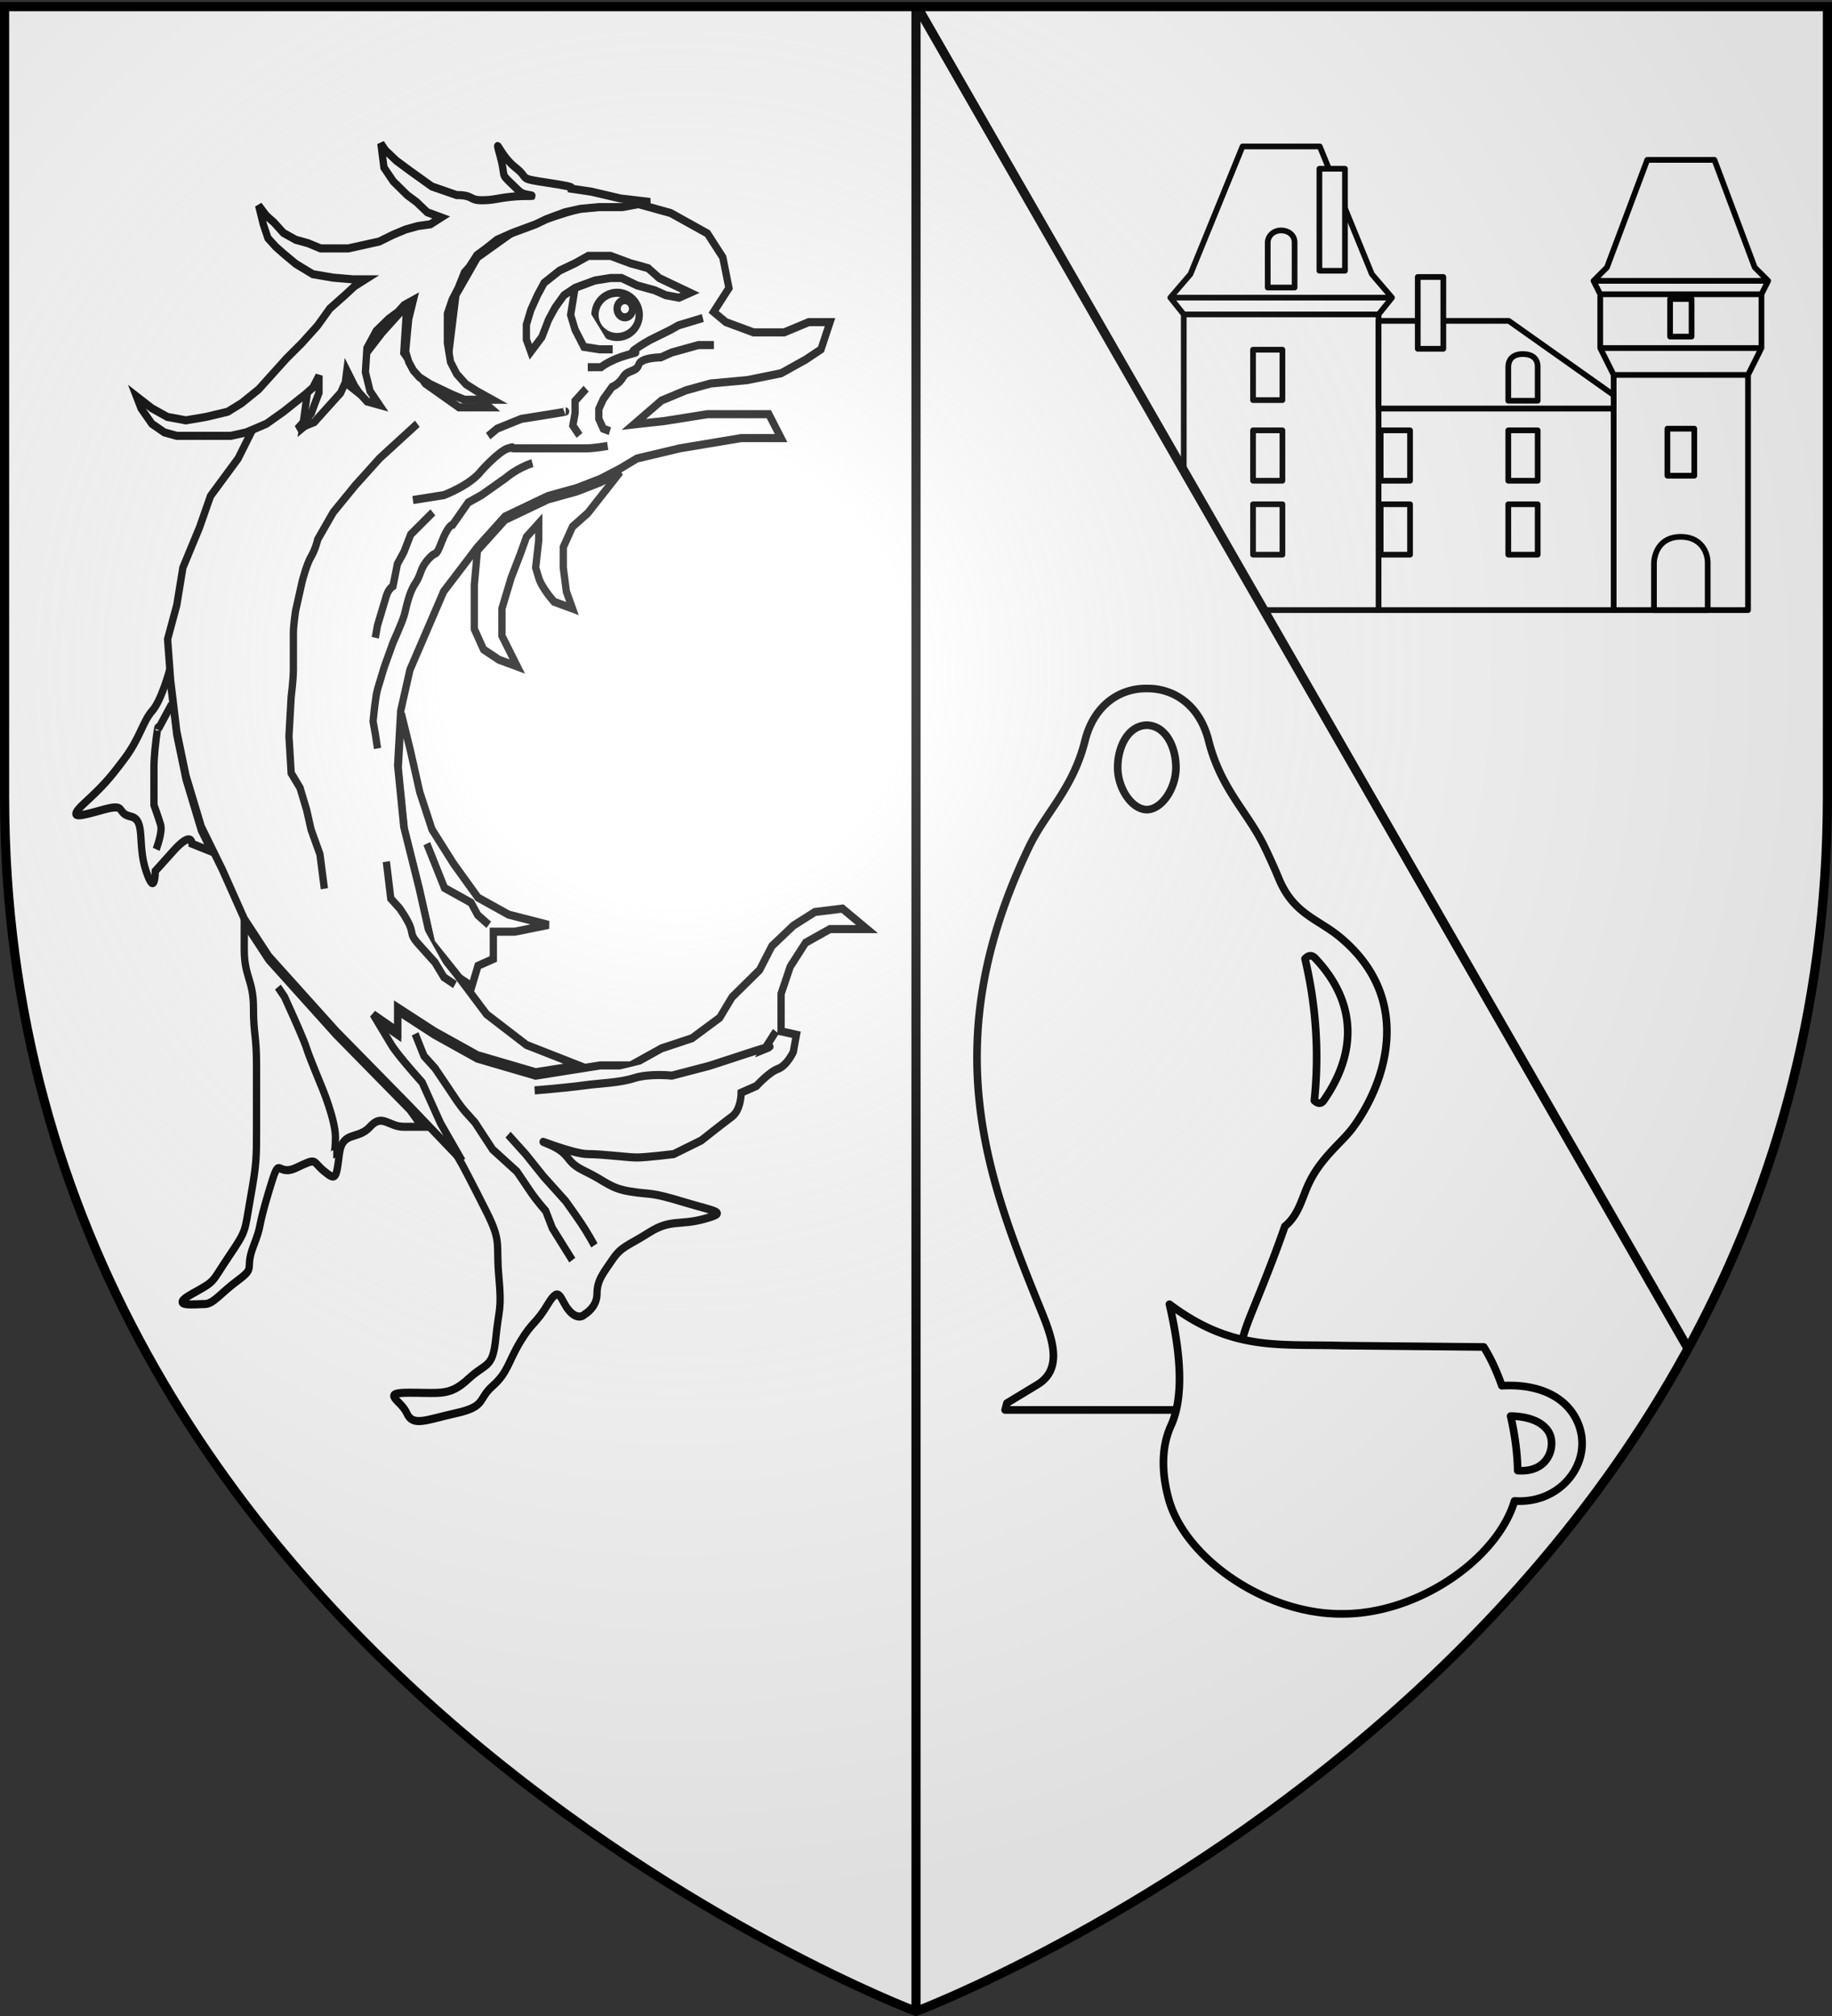 <svg xmlns="http://www.w3.org/2000/svg" xmlns:xlink="http://www.w3.org/1999/xlink" width="600" height="660" version="1.0"><rect width="100%" height="100%" fill="#333333" stroke="none"/><desc>Flag of Canton of Valais (Wallis)</desc><defs><radialGradient xlink:href="#a" id="b" cx="221.445" cy="226.331" r="300" fx="221.445" fy="226.331" gradientTransform="matrix(1.353 0 0 1.349 -77.63 -85.747)" gradientUnits="userSpaceOnUse"/><linearGradient id="a"><stop offset="0" style="stop-color:white;stop-opacity:.314"/><stop offset=".19" style="stop-color:white;stop-opacity:.251"/><stop offset=".6" style="stop-color:#6b6b6b;stop-opacity:.125"/><stop offset="1" style="stop-color:black;stop-opacity:.125"/></linearGradient></defs><g style="display:inline"><path d="M300 658.5s298.5-112.32 298.5-397.772V2.176H1.5v258.552C1.5 546.18 300 658.5 300 658.5" style="opacity:1;fill:#fff;fill-opacity:1;fill-rule:evenodd;stroke:none;stroke-width:1px;stroke-linecap:butt;stroke-linejoin:miter;stroke-opacity:1"/><path d="M298.5 2.108h3V658.5h-3z" style="opacity:1;fill:#000;fill-opacity:1;stroke:none;stroke-width:2;stroke-miterlimit:4;stroke-dasharray:none;stroke-opacity:1"/></g><g style="display:inline" transform="matrix(1.406 0 0 1.562 -56.672 -142.784)"><path d="M135.79 383.31c7.144 0 9.29.716 13.575-2.857 4.289-3.577 5.718-2.146 6.432-8.575.713-6.43 1.427-5.715.713-12.86-.713-7.148.716-7.144-2.858-13.577-3.573-6.43-5.717-10.005-5.717-10.005l-5.003-7.86-4.286-8.575s-5.718-5.714-7.147-7.86l-4.287-6.43 5.716 3.575v-5.002l1.797 1.049 6.777 3.953 10.004 5.002 13.578 3.572 10.005-1.427 5.002-.716h7.145l7.144-3.571 7.147-2.143 6.43-4.29 2.857-4.287 6.432-5.718 2.857-5.002 5.003-4.287 5.002-2.858 6.431-.715 5.716 4.29h-8.612l-5.68 2.858-3.573 5.002-2.142 5.715v7.862l3.573.715-.714 3.571s-1.429 2.858-3.573 3.575c-2.144.716-5.002 3.575-5.002 3.575l-3.575 1.428s.002 3.575-2.143 5.002c-2.142 1.427-7.144 5-7.144 5l-6.432 2.86s-6.43.715-8.573.715c-2.145 0-7.86-.715-11.434-.715s-13.78-3.825-9.29-2.143c5.717 2.143 3.572 3.572 8.573 5.715 5.002 2.146 5.718 3.575 10.72 4.29 5.002.71 4.288-.004 12.147 2.142 7.86 2.143 10.72 2.143 5.002 3.572-5.716 1.43-7.86 0-12.862 2.858-5.003 2.858-6.431 2.861-8.574 5.718s-3.573 4.286-3.573 7.144-2.858 4.287-2.858 4.287-1.43 1.43-3.574-.712-2.142-5.717-5.002-1.432c-2.858 4.292-3.573 3.577-6.431 7.862s-2.858 6.43-6.43 9.289c-3.574 2.858-1.43 4.29-8.575 5.718-7.145 1.43-10.003 2.857-11.432 0s-6.43-4.296.717-4.296z" style="fill:#fff;stroke:#000;stroke-width:1.7;stroke-miterlimit:4;stroke-dasharray:none"/><path d="M85.055 362.587c5.718-2.858 4.289-2.143 8.576-7.86 4.287-5.715 3.573-5.003 5.002-12.148s1.429-8.575 1.429-14.29v-13.577c0-6.43-.716-6.43-.716-12.147s-2.142-6.43-2.142-12.147V284.7l5.716 7.86 7.146 7.145 8.574 8.576 17.15 15.717 2.857 3.576h-4.288c-3.574 0-5.003-2.857-7.86 0s-6.43.716-7.145 5.718-.716 5.714-3.574 3.572-1.429-2.857-6.43-.714c-5.003 2.144-3.574-3.573-6.432 5.004-2.858 8.574-1.427 6.428-3.573 11.432-2.143 5.002.713 4.287-3.574 7.144-4.288 2.858-5.715 5.001-7.86 5.001-2.14-.003-8.572.714-2.856-2.144zM60.044 259.688c4.289-3.572 5.717-5.004 9.29-9.29 3.574-4.286 4.288-7.861 6.432-10.004 2.143-2.143 4.05-8.55 4.05-8.55l.237 2.832 1.429 10.72 2.144 9.288 3.573 10.721 2.464 4.514-4.608-1.654s0-2.858-4.287 1.427l-4.288 4.29s.001 5.718-2.143 0c-2.143-5.717 0-10.72-3.573-11.435s-.714-2.858-6.431-1.427c-5.716 1.427-8.576 2.143-4.29-1.432z" style="fill:#fff;stroke:#000;stroke-width:1.7;stroke-miterlimit:4;stroke-dasharray:none"/><path d="M488.324 552.917v3.293l2.059.824.822 2.469 2.059-1.236 3.292-3.704 1.646-6.584 2.058-7.408.823-7.408-.412-6.586-1.234 4.528-1.235 4.939-1.646 4.527-2.881 4.116-3.292 4.115-4.116 2.058-5.35 1.235 4.526.822z" style="fill:#fff;stroke:#000;stroke-width:.979;stroke-miterlimit:4;stroke-dasharray:none" transform="matrix(-1.736 0 0 1.736 1002.955 -673.18)"/><path d="m157.94 200.38 10.005-4.293 6.718-1.677 5.431-1.892 2.332-1.092 2.33-1.09-7.52 8.611-3.573 2.858-2.144 4.292v4.287l.715 5.002 1.429 3.572-4.289-1.427s-2.858-2.858-3.573-5.003l-.714-2.142.714-5.718v-3.571l-2.858 2.856-1.429 3.575-2.142 5.002-2.143 6.43v5.717l3.573 6.431-4.288-1.429-3.574-2.142-2.142-4.287v-9.292l.713-7.146z" style="fill:#fff;stroke:#000;stroke-width:1.7;stroke-miterlimit:4;stroke-dasharray:none"/><path d="M222.253 183.23h-9.29l-14.29 2.143-10.005 2.142-3.914 2.11-4.662 2.177-5.43 1.895-6.718 1.68-10.005 4.287-6.431 6.433-7.858 9.29-7.86 16.433-2.143 8.576-.716 11.431 1.43 12.863 3.573 12.86 2.858 11.437 5.715 6.428 7.147 8.577 9.29 6.43 12.148 4.287-10.005 1.43-13.577-3.576-10.005-5-6.776-3.951-1.798-1.05v5.002l-5.715-3.572s2.858 4.284 4.286 6.43c1.43 2.14 7.147 7.858 7.147 7.858l4.287 8.574 5.002 7.86-12.147-11.432-17.15-15.722-8.573-8.573-7.147-7.149-5.715-7.858-5.091-10.284-4.914-9.01-3.573-10.716-2.144-9.293-1.43-10.716-.713-8.575 2.143-7.145 1.429-7.86 3.885-8.461 2.546-6.546 6.43-7.86 3.574-6.43 7.145-4.29 5.718-5.002-1.43 9.292 5.717-4.29 3.575-5.714 5.002 3.571v-8.573l4.287-5.003 5.717-5.719-.715 10.006 5.002 6.43 7.86 5.002h7.145l-10.004-7.86 2.142-15.719 5.002-7.86 10.005-6.433 12.862-3.571 10.72-2.143 11.434 2.858 8.573 4.287 3.574 5.002 1.429 6.43-3.574 5.002 2.858 2.142 6.432 2.146h7.144l5.718-2.146h4.964l-2.106 5.718-3.575 2.14-5.716 2.86-7.86 1.431-8.574.712-5.716 1.429-5.717 2.144-6.432 5.002 7.147-.715 10.004-1.427h14.29z" style="fill:#fff;stroke:#000;stroke-width:1.7;stroke-miterlimit:4;stroke-dasharray:none"/><path d="m191.734 133.743-6.848-.723-6.848-1.44-5.405-.723s3.603 0-4.325-1.082c-7.928-1.078-4.323-.719-7.928-3.241s-5.047-7.21-3.604-2.523c1.441 4.686 0 3.6 2.523 5.764s2.161 2.164 4.325 2.523c2.161.363-.722.004-4.325.363-3.605.36-3.964.719-6.848.719-2.882 0-1.802-1.082-5.766-1.082l-5.767-1.8-5.045-3.246-3.244-2.16-2.522-2.163-1.08-1.441.72 5.046 2.162 2.882 3.245 2.882 2.162 1.445 2.522 2.16 3.244 1.08-2.523 1.442-2.884.36-2.882.722-2.884 1.082-3.244 1.441-3.604.722-3.603.72h-6.487l-2.884-1.083-2.882-.718-2.884-1.442-2.162-2.165-1.802-1.44-1.802-2.162 1.082 3.963 1.08 2.883 1.802 1.804 1.802 1.44 2.884 2.164 3.964 2.16 4.685.722 4.684.36h2.884l-2.523 1.441-2.161 1.804-3.605 2.882-2.882 3.605-3.605 3.604-3.604 3.242-3.964 3.964-2.523 2.523-3.964 2.88-3.243 1.804-5.046 1.084-4.685.718-4.325-.718-3.604-1.806-3.603-2.521 1.08 2.52 2.523 3.248 2.884 1.8 2.882.723h12.614l3.605-.723 4.684-1.8 3.964-2.525 2.523-1.804 2.523-1.799 1.802-1.44 1.441-2.524v3.605l-1.082 2.523-.72 1.799-1.802 1.805-1.441 1.441 3.963-1.44 2.523-2.525 3.605-3.603 1.082-2.163.359-2.523 1.802 3.245 1.082 1.44 1.802 1.801 2.882.723-2.161-2.886-1.082-3.964.361-5.046 2.162-3.6 2.882-2.525 2.163-1.441 1.442-1.443 2.161-1.078-1.08 3.962-.36 3.243-.36 3.605.72 2.163 1.08 1.8 1.443 1.442 2.523 1.44 2.523 1.083 2.523 1.081 2.882 1.082h6.487l-3.603-1.804-2.523-1.441-2.163-2.16-1.442-2.523-.72-3.964v-6.129l1.082-2.88 1.44-2.523 1.442-3.245 1.082-1.082 1.802-2.523 2.161-1.44 2.523-1.801 3.603-1.442 5.407-1.804 2.523-1.083 4.325-1.44 3.603-.718 4.325-.363h5.405z" style="fill:#fff;stroke:#000;stroke-width:1.7;stroke-miterlimit:4;stroke-dasharray:none"/><path d="m461.917 475.778 2.079-.89 2.078-.891 1.485-1.187 2.376-.594 2.671-.891h2.97l1.781.891 2.08.889 2.078 1.486.89 1.484.891 1.78.594 1.783v1.781l-.594 1.486-1.484-1.783-.891-2.078-.891-1.484-1.188-1.485-1.485-.89-2.671-.891-2.08-.297h-1.484l-2.078.891-2.376.592-1.484.595-1.783.297z" style="fill:#fff;stroke:#000;stroke-width:.979;stroke-miterlimit:4;stroke-dasharray:none" transform="matrix(-1.736 0 0 1.736 1002.955 -673.18)"/><ellipse cx="471.716" cy="478.45" rx="2.97" ry="2.672" style="fill:#fff;stroke:#000;stroke-width:.979;stroke-miterlimit:4;stroke-dasharray:none" transform="matrix(-1.736 0 0 1.736 1002.955 -673.18)"/><circle cx="470.677" cy="477.708" r="1.039" style="fill:#fff;stroke:#000;stroke-width:.979;stroke-miterlimit:4;stroke-dasharray:none" transform="matrix(-1.736 0 0 1.736 1002.955 -673.18)"/><path d="m477.357 475.185.594 3.265-.594 1.78-1.187 2.082-2.078.295h-1.782" style="fill:#fff;stroke:#000;stroke-width:.979;stroke-miterlimit:4;stroke-dasharray:none" transform="matrix(-1.736 0 0 1.736 1002.955 -673.18)"/><path d="m137.522 180.23-8.765 7.22-5.672 5.67-5.155 5.674-3.61 5.671s-.515 2.063-1.547 3.608c-1.031 1.545-2.063 5.155-2.063 5.155l-1.547 6.188s-.517 3.089-.517 4.64v7.731c0 2.061-.516 5.674-.516 5.674l-.515 8.248.515 7.735 2.063 3.092 1.547 4.64 1.031 4.123 2.063 5.159 1.031 7.216M141.13 198.793l-5.155 4.639-1.549 3.608-1.547 2.575-1.031 4.64s-1.031.517-1.547 2.064l-2.063 6.188-.515 2.576M206.606 163.735h-3.608l-6.187 1.547-2.576 1.032s-4.64 0-5.156 1.547c-.517 1.547-2.576 1.026-3.61 2.576-1.03 1.547-2.576 2.063-2.576 2.063l-2.063 2.577-1.033 2.06v2.063l1.033 2.065 1.547.515M204.027 158.061l-5.67 1.547-2.063 1.03-4.64 2.062s-2.062 1.035-3.61 2.063c-1.546 1.033 2.579 0-1.546 1.033-4.124 1.032-6.187 2.577-6.187 2.577h-3.094" style="fill:#fff;stroke:#000;stroke-width:1.7;stroke-miterlimit:4;stroke-dasharray:none"/><path d="m475.873 487.357 1.484 1.486v1.484l.297 1.486-.89 1.188" style="fill:#fff;stroke:#000;stroke-width:.979;stroke-miterlimit:4;stroke-dasharray:none" transform="matrix(-1.736 0 0 1.736 1002.955 -673.18)"/><path d="M172.064 177.652s.516 0-3.094.515l-7.218 1.032-5.67 2.064-2.063 1.547M181.86 184.871s-3.092.516-5.157.516h-16.498c-1.547 0 .517-.516-1.547 0-2.063.515-6.186 4.64-6.186 4.64-2.577 3.091-8.765 5.154-8.765 5.154l-7.216 1.031M130.303 272.001l1.031 7.732 2.063 2.063s2.062 2.576 2.578 4.123c.516 1.546-.002 1.55 2.063 3.612l3.608 3.608 2.063 3.092 2.578 1.547" style="fill:#fff;stroke:#000;stroke-width:1.7;stroke-miterlimit:4;stroke-dasharray:none"/><path d="m497.252 542.29-1.188 2.674-1.187 2.672-3.564 1.781-.89 1.483-1.485 1.189" style="fill:#fff;stroke:#000;stroke-width:.979;stroke-miterlimit:4;stroke-dasharray:none" transform="matrix(-1.736 0 0 1.736 1002.955 -673.18)"/><path d="m80.294 239.005-3.092 5.155s0-1.547-.516 2.06c-.515 3.61-.515 5.673-.515 5.673v8.251s1.03 2.577 1.547 4.124c.515 1.547-1.032 5.155-1.032 5.155M221.041 307.573l-2.65 3.755s4.713-1.695-4.052.886l-8.765 2.576-8.765 2.063s-5.155-.516-8.764.516c-3.608 1.031-7.732 1.031-11.857 1.547-4.124.515-11.342 1.03-11.342 1.03M178.764 352.424s-1.545-2.575-3.092-4.637c-1.547-2.063-3.608-4.64-3.608-4.64l-5.157-5.158-4.124-4.64-4.125-4.123M173.61 355.52l-4.64-6.7-1.547-3.608s-2.063-2.065-3.608-4.127c-1.546-2.063-3.094-4.124-3.094-4.124l-5.671-4.64-4.125-5.67s-.514-.516-2.063-2.063c-1.547-1.55-2.577-3.096-4.124-5.158l-3.094-4.124-2.577-2.577-2.062-4.64M117.93 333.351s.516 0 .516-3.608-3.094-10.312-3.094-10.312-3.093-6.7-3.608-8.247-3.095-6.704-3.095-6.704l-2.062-4.123-1.547-2.063" style="fill:#fff;stroke:#000;stroke-width:1.7;stroke-miterlimit:4;stroke-dasharray:none"/><path d="M164.33 188.48c-3.61 1.032-6.186 3.093-6.186 3.093l-5.672 3.608-3.093 1.547-3.608 4.641s-1.033 0-2.578 3.61c-1.547 3.608-1.03 1.547-3.092 3.608-2.063 2.063-1.547 3.092-3.093 5.153-1.547 2.063-2.062 5.16-2.578 6.706-.516 1.545-2.577 5.669-2.577 5.669l-2.062 5.157-1.548 4.642c-.515 1.547-1.03 6.7-1.03 6.7l.515 2.577.515 3.093" style="fill:none;stroke:#000;stroke-width:1.7;stroke-miterlimit:4;stroke-dasharray:none"/></g><g style="display:inline"><path d="M1172.753 111.448h70v60h-70zM1114.753 83.448h58v88H1138.5l-23.748-40.575zM1242.753 101.448h40v70h-40zM1238.753 77.448h48v16h-48zM1110.753 78.448h66l-4 5h-58zM1110.753 78.448h66l-6-7-15.5-38h-23l-15.5 38zM1238.753 93.448h48l-4 8h-40zM1236.753 73.448h52l-2 4h-48zM1236.753 73.448h52l-4-4-12-32h-20l-12 32z" style="opacity:1;fill:#fff;fill-opacity:1;stroke:#000;stroke-width:1.7;stroke-linejoin:round;stroke-miterlimit:4;stroke-dasharray:none;stroke-opacity:1" transform="matrix(1.1 0 0 1.1 -838.534 11.146)"/><path d="M1242.753 111.448v-4l-31.23-22.083h-38.77v26.083zM1211.378 117.948h8.75v15h-8.75zM1211.378 139.948h8.75v15h-8.75zM1173.378 117.948h8.75v15h-8.75zM1173.378 139.948h8.75v15h-8.75zM1135.378 117.948h8.75v15h-8.75zM1135.378 139.948h8.75v15h-8.75zM1135.378 93.948h8.75v15h-8.75zM1258.753 117.448h8v14h-8zM1254.753 157.448c.082-2.69 1.603-7.827 8-7.818 6.072.028 8.043 4.665 8 7.818v14h-16zM1139.753 62.084c.011-2.03 1.756-3.66 4-3.636s4.04 1.444 4 3.636v13.364h-8z" style="opacity:1;fill:#fff;fill-opacity:1;stroke:#000;stroke-width:1.7;stroke-linejoin:round;stroke-miterlimit:4;stroke-dasharray:none;stroke-opacity:1" transform="matrix(1.1 0 0 1.1 -838.534 11.146)"/><path d="M1155.14 40.09h7.613v30.358h-7.613z" style="fill:#fff;fill-opacity:1;stroke:#000;stroke-width:1.7;stroke-linejoin:round;stroke-miterlimit:4;stroke-dasharray:none;stroke-opacity:1" transform="matrix(1.1 0 0 1.1 -838.534 11.146)"/><path d="M1184.421 72.299h7.613v21.375h-7.613zM1211.378 98.876c.103-2.052 1.332-3.628 4.375-3.637 2.712.04 4.305 1.26 4.375 3.637v10.254h-8.75zM1259.553 78.848h6.4v11.2h-6.4z" style="opacity:1;fill:#fff;fill-opacity:1;stroke:#000;stroke-width:1.7;stroke-linejoin:round;stroke-miterlimit:4;stroke-dasharray:none;stroke-opacity:1" transform="matrix(1.1 0 0 1.1 -838.534 11.146)"/></g><path d="m302.094 2.108-2.594 1.5L551.983 442.96l1.563-3.28z" style="display:inline;opacity:1;fill:#000;fill-opacity:1;stroke:none;stroke-width:2;stroke-miterlimit:4;stroke-dasharray:none;stroke-opacity:1"/><path d="M375.594 225.406c-8.805-.124-17.293 5.388-20.219 17-4.038 16.028-12.87 23.45-18.375 34.906-31.118 64.755-13.316 109.138 4.125 152.126 3.69 9.093 7.01 18.815-1.375 23.875l-9.969 6.03-.594 2.25H422l-.594-2.25-9.969-6.03c-8.384-5.06-5.064-14.782-1.375-23.875 3.73-9.193 7.47-18.465 10.75-27.97 4.72-3.86 5.616-9.582 8.125-14.624 4.056-8.15 10.61-12.909 14.094-17.594 10.096-13.579 20.814-41.629-4.125-62.406-7.186-5.988-15.193-7.559-20-19.031a207 207 0 0 0-4.719-10.5c-5.505-11.457-14.336-18.88-18.375-34.907-2.925-11.612-11.413-17.124-20.218-17zm0 12c6.467.19 9.664 7.643 9.531 14.219s-4.608 13.347-9.531 13.438c-4.923-.09-9.398-6.862-9.531-13.438s3.063-14.03 9.53-14.219zm53.5 75.5c.53-.021 1.092.212 1.687.844 14.46 15.349 12.912 31.96 2.75 46.531-.928 1.332-2.022.988-3.062.031 1.483-14.38.88-29.705-3.063-46.437.54-.56 1.097-.945 1.688-.969z" style="display:inline;opacity:1;fill:#fff;fill-opacity:1;stroke:#000;stroke-width:2.5;stroke-linejoin:round;stroke-miterlimit:4;stroke-dasharray:none;stroke-opacity:1"/><path d="M383 426.969c3.91 16.936 4.657 30.665.5 39.781-4.088 8.964-2.17 18.853-.719 24.094 5.328 19.226 31.593 37.665 56.688 37.5 24.862.164 50.902-17.936 56.562-36.969 12.818.925 22.105-8.623 22.125-18.812.01-5.409-2.62-11.018-7.75-14.594-3.848-2.682-8.895-4.211-15.062-4.375a44 44 0 0 0-3.469.062c-1.621-4.614-3.603-8.982-5.937-12.687l-46.47-.438c-20.79-.59-35.866 1.903-56.468-13.562zm111.75 36.625c4.759.08 7.964 1.218 9.938 2.594 2.581 1.799 3.473 3.995 3.468 6.375-.008 4.442-3.267 9.482-11.094 8.875-.082-5.278-.856-11.522-2.312-17.844z" style="display:inline;opacity:1;fill:#fff;fill-opacity:1;stroke:#000;stroke-width:2.5;stroke-linejoin:round;stroke-miterlimit:4;stroke-dasharray:none;stroke-opacity:1"/><path d="M300 658.5s298.5-112.32 298.5-397.772V2.176H1.5v258.552C1.5 546.18 300 658.5 300 658.5" style="opacity:1;fill:url(#b);fill-opacity:1;fill-rule:evenodd;stroke:none;stroke-width:1px;stroke-linecap:butt;stroke-linejoin:miter;stroke-opacity:1"/><path d="M300 658.5S1.5 546.18 1.5 260.728V2.176h597v258.552C598.5 546.18 300 658.5 300 658.5z" style="opacity:1;fill:none;fill-opacity:1;fill-rule:evenodd;stroke:#000;stroke-width:3;stroke-linecap:butt;stroke-linejoin:miter;stroke-miterlimit:4;stroke-dasharray:none;stroke-opacity:1"/></svg>